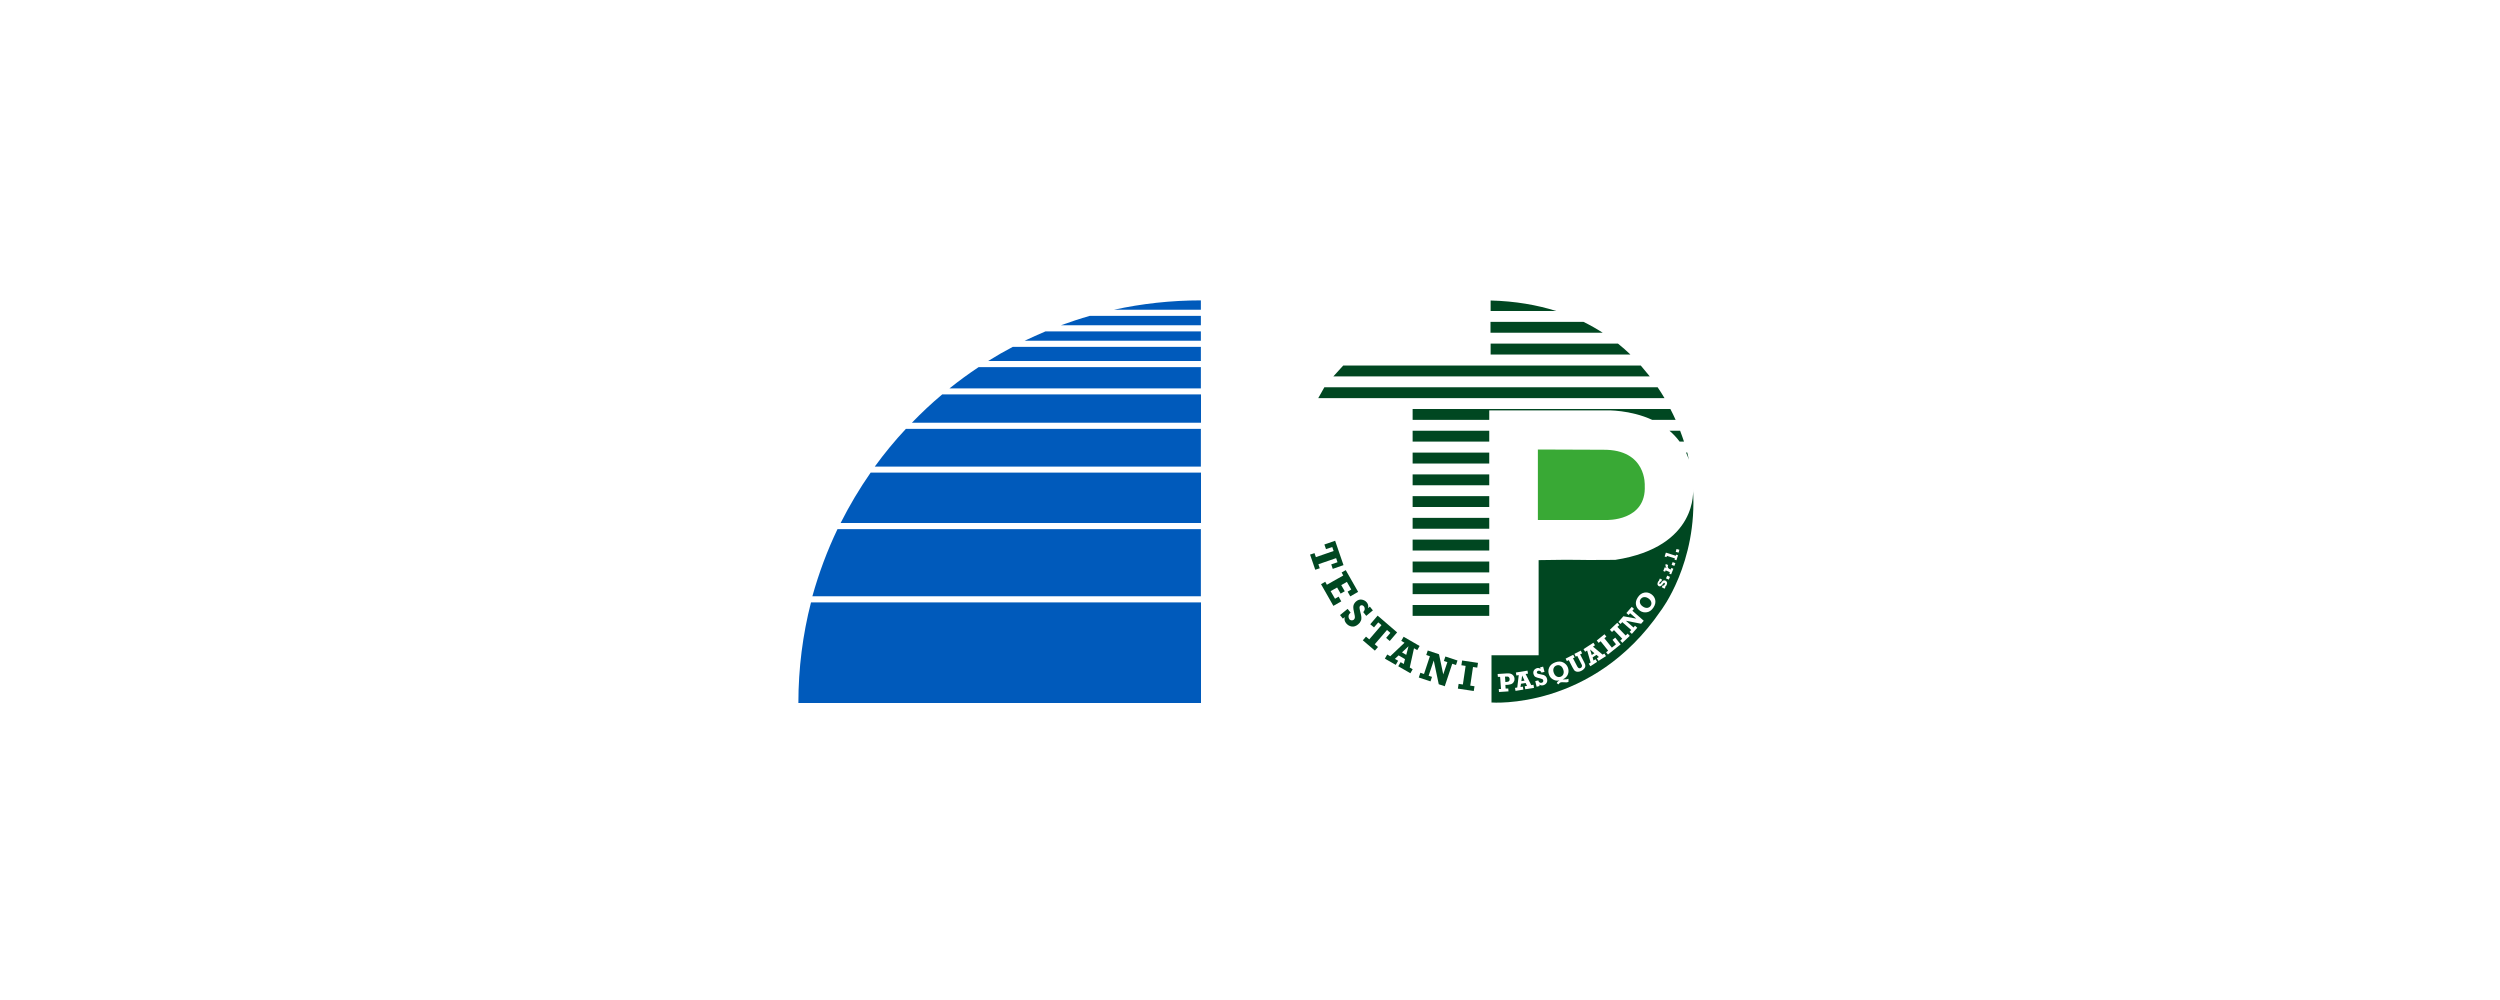 <?xml version="1.0" encoding="UTF-8"?>
<svg id="Livello_2" data-name="Livello 2" xmlns="http://www.w3.org/2000/svg" viewBox="0 0 200 80">
  <defs>
    <style>
      .cls-1 {
        fill: #fff;
      }

      .cls-2 {
        fill: #005abb;
      }

      .cls-3 {
        fill: #004721;
      }

      .cls-4 {
        fill: #39a935;
      }
    </style>
  </defs>
  <g id="Livello_2-2" data-name="Livello 2">
    <rect class="cls-1" width="200" height="80"/>
    <g>
      <g>
        <path class="cls-2" d="M63.86,56.24h32.22v-8.05h-31.2c-.66,2.57-1.01,5.27-1.01,8.05Z"/>
        <path class="cls-2" d="M65,47.7h31.07v-5.37h-29.07c-.82,1.71-1.49,3.51-2.01,5.37Z"/>
        <path class="cls-2" d="M67.25,41.84h28.83v-4.03h-26.43c-.89,1.28-1.69,2.62-2.4,4.03Z"/>
        <path class="cls-2" d="M69.99,37.33h26.08v-3.02h-23.6c-.89.95-1.72,1.96-2.49,3.02Z"/>
        <path class="cls-2" d="M72.94,33.82h23.14v-2.27h-20.7c-.85.71-1.66,1.47-2.43,2.27Z"/>
        <path class="cls-2" d="M75.96,31.07h20.11v-1.7h-17.78c-.8.53-1.58,1.1-2.33,1.7Z"/>
        <path class="cls-2" d="M79.05,28.88h17.02v-1.13h-15.05c-.67.35-1.33.73-1.97,1.13Z"/>
        <path class="cls-2" d="M81.98,27.26h14.09v-.75h-12.43c-.56.24-1.12.49-1.67.75Z"/>
        <path class="cls-2" d="M84.88,26.02h11.19v-.75h-8.89c-.78.22-1.55.48-2.3.75Z"/>
        <path class="cls-2" d="M96.07,24.78v-.75c-2.39,0-4.72.26-6.96.75h6.96Z"/>
      </g>
      <g>
        <circle class="cls-1" cx="119.53" cy="40" r="16.62" transform="translate(65.22 153.74) rotate(-82.98)"/>
        <path class="cls-4" d="M123.03,35.95v5.65h5.47s3.22.12,3.08-2.75c0,0,.18-2.91-3.34-2.87l-5.2-.02Z"/>
        <path class="cls-3" d="M123.09,44.81v7.61h-3.77v3.78s8.08.64,13.54-7.34c0,0,2.96-3.81,2.58-9.72,0,0,.47,4.61-6.22,5.65-4.05.04-2.06-.05-6.14.02Z"/>
        <path class="cls-3" d="M113.01,44.04h6.13v-.87h-6.13v.87ZM113.01,45.79h6.13v-.87h-6.13v.87ZM113.01,40.56h6.13v-.87h-6.13v.87ZM113.01,42.3h6.13v-.87h-6.13v.87ZM113.01,47.53h6.13v-.87h-6.13v.87ZM119.25,24.04v.84h5.25c-1.53-.48-3.27-.79-5.25-.84ZM134.98,36.2h-.1c.08.18.16.37.23.57,0,0-.04-.21-.13-.57ZM113.01,49.27h6.13v-.87h-6.13v.87ZM113.01,35.33h6.13v-.87h-6.13v.87ZM129.43,27.49h-10.18v.87h11.18c-.31-.3-.64-.59-.99-.87ZM131.26,29.24h-23.8l-.79.87h25.31c-.23-.29-.47-.58-.72-.87ZM126.68,25.75h-7.44v.87h8.98c-.48-.31-.99-.6-1.54-.87ZM132.61,30.98h-26.66l-.49.87h27.7c-.17-.29-.35-.58-.55-.87ZM133.56,34.46c.29.25.57.54.81.87h.35c-.09-.26-.19-.56-.31-.87h-.86ZM113.01,37.08h6.13v-.87h-6.13v.87ZM113.01,38.82h6.13v-.87h-6.13v.87ZM133.64,32.72h-20.63v.87h6.13v-.76h9.41s1.85-.06,3.63.76h1.87c-.13-.28-.26-.57-.42-.87Z"/>
        <g>
          <path class="cls-3" d="M104.8,44.37l.36-.12.11.32,1.42-.49-.11-.32-.5.17-.13-.37.86-.3.67,1.95-.86.3-.12-.36.5-.17-.11-.33-1.42.49.11.32-.36.12-.41-1.2Z"/>
          <path class="cls-3" d="M105.69,46.73l.33-.19.13.24,1.31-.74-.13-.24.33-.19.99,1.74-.63.36-.21-.38.29-.17-.35-.61-.45.26.28.49-.33.19-.28-.49-.52.29.35.61.29-.17.21.38-.63.36-.99-1.74Z"/>
          <path class="cls-3" d="M107.21,49.2l.6-.49.24.3c-.11.09-.16.19-.17.28,0,.1.02.18.07.25.04.05.1.08.17.09.07,0,.13-.01.18-.05.05-.04.08-.1.09-.17,0-.07,0-.17-.04-.3-.07-.28-.1-.49-.08-.63.02-.13.09-.25.21-.36.15-.13.31-.18.47-.15.16.03.29.1.39.22.11.14.15.29.1.46l.15-.12.24.3-.53.44-.24-.3c.07-.08.11-.16.12-.24,0-.08-.02-.16-.07-.22-.04-.05-.09-.08-.14-.09-.05-.01-.1,0-.14.03-.04.03-.06.07-.07.13,0,.05.01.17.06.36.05.18.08.32.09.43.01.11,0,.21-.05.31-.04.1-.11.19-.21.27-.17.14-.34.2-.52.17-.17-.03-.31-.11-.43-.25-.13-.15-.17-.32-.12-.5l-.15.12-.24-.3Z"/>
          <path class="cls-3" d="M109.03,51.22l.25-.29.26.22.98-1.14-.26-.22-.34.4-.3-.25.59-.69,1.56,1.34-.59.69-.29-.25.34-.4-.27-.23-.98,1.14.26.22-.25.29-.97-.83Z"/>
          <path class="cls-3" d="M113.02,53.53l-.19.33-.97-.56.19-.33.25.15.1-.39-.51-.3-.3.28.26.15-.19.33-.87-.5.19-.33.24.14,1.14-1.08-.26-.15.19-.33,1.28.74-.19.33-.26-.15-.34,1.54.23.14ZM112.5,52.39l.18-.69-.52.49.34.2Z"/>
          <path class="cls-3" d="M113.51,54.18l.12-.36.29.1.47-1.42-.29-.1.12-.36.9.3.34,1.61.33-.98-.28-.09.12-.36.97.32-.12.36-.3-.1-.6,1.8-.48-.16-.4-1.9-.41,1.22.27.09-.12.36-.94-.31Z"/>
          <path class="cls-3" d="M116.63,55.09l.06-.38.34.05.22-1.49-.34-.05.06-.38,1.27.19-.06.38-.34-.05-.22,1.49.34.05-.06.38-1.27-.19Z"/>
          <path class="cls-1" d="M120.66,55.07l.02.24-.76.05-.02-.24h.18s-.07-.97-.07-.97h-.18s-.02-.23-.02-.23l.76-.05c.18-.01.32.02.42.1.1.08.16.18.17.32,0,.08,0,.15-.04.22-.03.07-.07.12-.12.16-.05.04-.11.07-.18.08-.07.02-.15.03-.25.04h-.14s.02.29.02.29h.2ZM120.43,54.56h.06c.13-.01.21-.04.24-.08.03-.04.05-.1.04-.16,0-.05-.02-.1-.05-.13-.03-.04-.06-.06-.09-.06-.03,0-.09,0-.16,0h-.07s.03.44.03.44Z"/>
          <path class="cls-1" d="M122.68,54.79l.04.24-.7.11-.04-.24.18-.03-.11-.23-.37.06-.04.26.19-.03.04.24-.63.1-.04-.24.18-.03.12-.99-.19.03-.04-.24.93-.15.04.24-.19.03.45.89.17-.03ZM121.96,54.45l-.19-.41-.06.45.25-.04Z"/>
          <path class="cls-1" d="M122.94,54.97l-.12-.48.24-.06c.03.09.06.14.12.17.05.03.11.04.16.02.04-.01.08-.04.1-.07.02-.04.03-.08.02-.12-.01-.04-.04-.08-.07-.1-.04-.02-.1-.04-.18-.06-.18-.04-.31-.08-.38-.12-.07-.04-.12-.12-.15-.22-.03-.12-.02-.23.04-.31.06-.09.14-.14.23-.17.11-.03.21,0,.29.06l-.03-.12.24-.06.11.42-.24.06c-.02-.06-.06-.11-.11-.13-.05-.03-.1-.03-.15-.02-.04.01-.07.03-.09.06-.02.03-.03.06-.02.09,0,.03.03.05.05.07.03.02.1.04.22.06.12.02.21.04.27.06.06.02.12.06.17.11.05.05.08.12.1.19.04.14.02.25-.04.34-.06.09-.15.15-.26.18-.12.03-.23.01-.32-.06l.03.12-.24.06Z"/>
          <path class="cls-1" d="M124.72,54.44c-.18.03-.34,0-.49-.09-.15-.09-.25-.21-.31-.38-.07-.19-.07-.37.01-.56.08-.19.24-.33.48-.42.24-.09.45-.09.64,0,.18.09.31.23.38.41.07.19.07.37,0,.55-.07.18-.21.31-.41.4.05,0,.1,0,.15,0,.11,0,.19,0,.26-.03.02,0,.03-.01.05-.02v.25s-.03.01-.04.01c-.04.02-.09.03-.13.03-.05,0-.12,0-.22-.01-.11-.01-.19,0-.24.01-.07.03-.12.08-.17.16l-.14-.1c.03-.08.09-.15.2-.2ZM124.51,53.24c-.1.04-.18.11-.22.22-.04.1-.04.23.02.38.05.13.13.23.23.28.1.05.2.06.31.02.1-.04.18-.11.22-.22.04-.11.04-.23-.02-.38-.05-.13-.12-.23-.22-.28-.1-.06-.21-.06-.32-.02Z"/>
          <path class="cls-1" d="M125.36,52.91l-.11-.22.61-.31.11.22-.13.06.3.58c.04.08.07.13.1.16.02.03.06.05.09.06.04,0,.08,0,.12-.02.04-.02.07-.05.09-.09.02-.04.02-.07.02-.11,0-.04-.04-.1-.09-.2l-.29-.57-.12.06-.11-.22.51-.26.11.22-.16.08.33.64c.04.09.07.15.08.2.01.04,0,.09,0,.15-.01.06-.05.11-.1.17-.05.06-.12.11-.2.15-.09.05-.18.08-.26.08-.08,0-.15,0-.2-.03-.06-.03-.1-.06-.13-.1-.03-.04-.07-.11-.13-.22l-.3-.58-.15.08Z"/>
          <path class="cls-1" d="M128.35,52.29l.13.2-.6.38-.13-.21.16-.1-.19-.17-.31.2.07.25.16-.1.13.21-.54.35-.13-.2.15-.1-.28-.96-.16.1-.13-.21.79-.51.13.2-.16.11.77.64.14-.09ZM127.55,52.26l-.34-.3.13.44.21-.14Z"/>
          <path class="cls-1" d="M128.64,52.37l-.15-.19.16-.13-.6-.75-.16.13-.15-.19.62-.5.15.19-.16.13.6.75.33-.27-.28-.35.22-.18.43.54-1.01.81Z"/>
          <path class="cls-1" d="M129.79,51.43l-.17-.18.16-.15-.66-.69-.16.15-.17-.18.59-.56.17.18-.16.15.66.69.16-.15.17.18-.59.56Z"/>
          <path class="cls-1" d="M130.55,50.71l-.18-.16.13-.15-.72-.63-.13.15-.18-.16.4-.46,1.03.19-.49-.43-.12.14-.18-.16.43-.49.18.16-.13.15.91.8-.21.24-1.22-.24.61.54.12-.14.18.16-.42.48Z"/>
          <path class="cls-1" d="M131.03,47.78c.14-.21.31-.33.51-.37.2-.04.38,0,.56.12.17.12.28.27.32.47.04.2-.01.4-.15.61-.14.21-.32.34-.52.37-.2.03-.38,0-.55-.12-.17-.12-.28-.27-.32-.47-.04-.2.01-.4.15-.61ZM131.25,47.93c-.06.09-.08.19-.05.3.03.11.1.21.24.3.12.08.23.11.35.1.11-.02.2-.07.26-.16.06-.09.08-.19.05-.3-.03-.11-.1-.21-.23-.3-.12-.08-.23-.11-.35-.1-.11.01-.2.07-.27.16Z"/>
          <path class="cls-1" d="M133.15,47.09l-.21-.11.07-.14s.06.01.09,0c.03-.02.05-.04.07-.08.02-.03.02-.06.02-.08,0-.02-.01-.04-.03-.05-.02,0-.03,0-.05,0-.02.01-.04.04-.07.08-.07.09-.13.15-.18.18-.05.03-.11.03-.16,0-.05-.03-.08-.07-.1-.13-.01-.06,0-.12.03-.19.03-.06.06-.1.11-.14h-.02s.07-.15.07-.15l.18.09-.07.14s-.09.03-.13.1c-.03.06-.03.09,0,.11.01,0,.02,0,.04,0,.01,0,.03-.03.07-.08.05-.07.09-.12.12-.15.03-.03.07-.05.11-.06.04,0,.08,0,.13.02.06.03.1.08.12.14.02.06,0,.13-.03.21-.04.07-.08.12-.12.13l.03.02-.07.14Z"/>
          <path class="cls-1" d="M133.5,46.37l-.22-.1.1-.22.22.1-.1.22Z"/>
          <path class="cls-1" d="M133.72,45.44l.15.06-.18.45-.15-.06.05-.12-.34-.14-.04.11-.15-.06.12-.3.16.06s-.07-.07-.09-.13c-.02-.05-.02-.11,0-.16,0,0,0-.02.01-.03l.19.08c-.02.05-.03.1-.03.13,0,.04.01.07.04.11.03.04.07.07.12.09l.08.03.05-.13Z"/>
          <path class="cls-1" d="M133.95,45.27l-.22-.08.08-.22.22.08-.08.22Z"/>
          <path class="cls-1" d="M134.11,44.82l-.15-.05.03-.1-.64-.2-.03.1-.15-.05.1-.31.79.25.03-.09.15.05-.13.41Z"/>
          <path class="cls-1" d="M134.29,44.21l-.23-.06.06-.23.23.06-.06.23Z"/>
        </g>
      </g>
    </g>
  </g>
</svg>